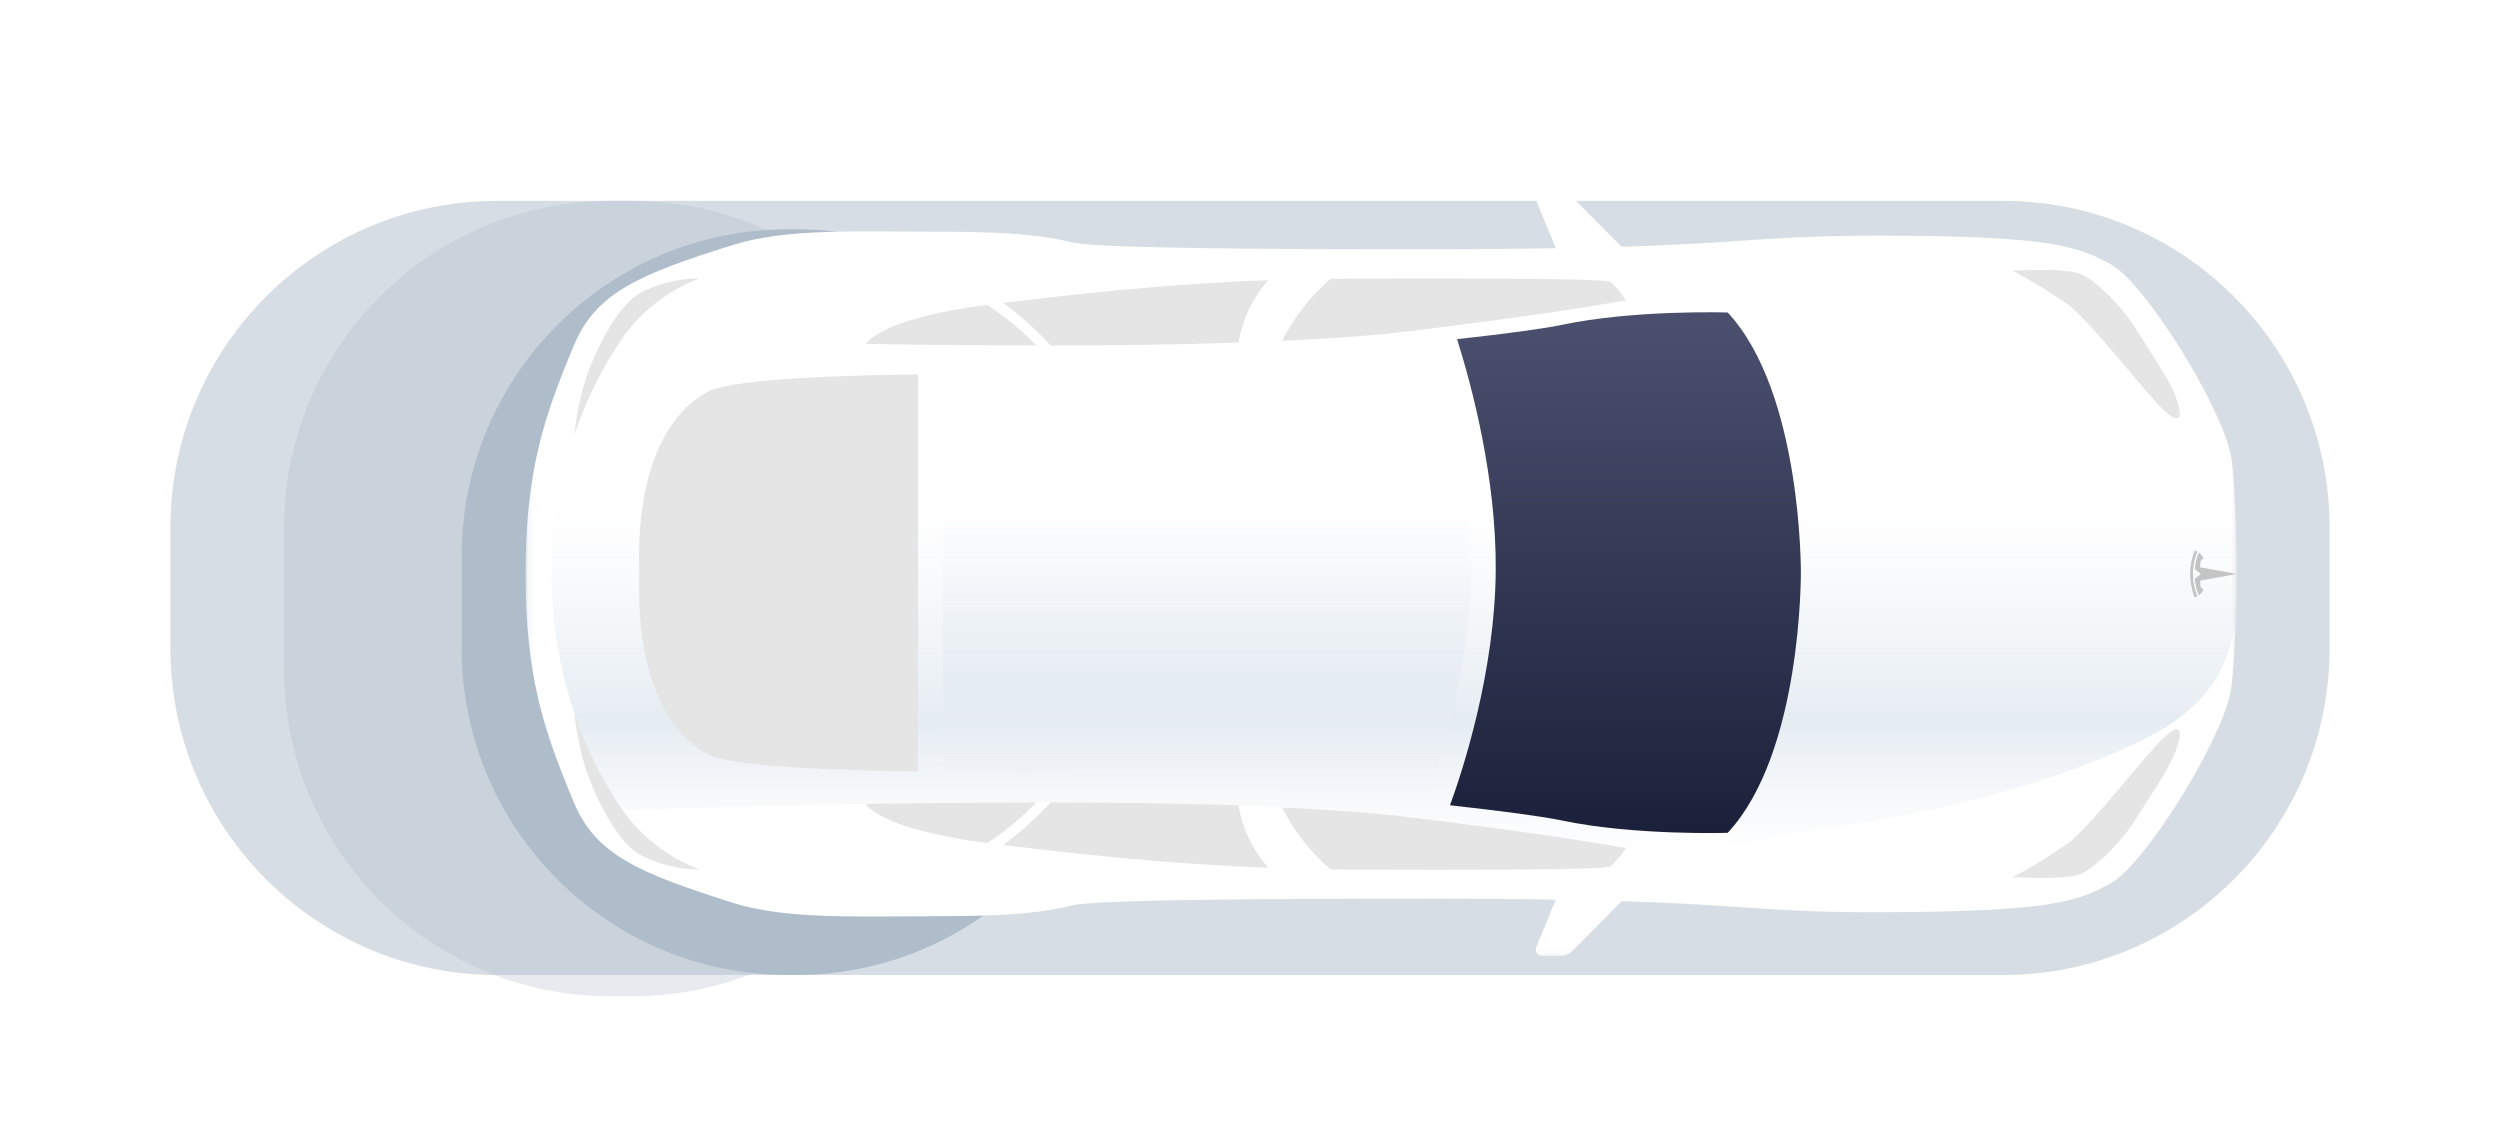 <svg width="405" height="182" viewBox="0 0 405 182" fill="none" xmlns="http://www.w3.org/2000/svg">
<mask id="mask0_2_162" style="mask-type:luminance" maskUnits="userSpaceOnUse" x="0" y="0" width="405" height="182">
<path d="M405 0H0V181.79H405V0Z" fill="white"/>
</mask>
<g mask="url(#mask0_2_162)">
<g opacity="0.3" filter="url(#filter0_f_2_162)">
<g filter="url(#filter1_d_2_162)">
<path d="M324.46 28.542H80.54C51.309 28.542 27.614 52.237 27.614 81.468V101.027C27.614 130.258 51.309 153.954 80.54 153.954H324.46C353.69 153.954 377.386 130.258 377.386 101.027V81.468C377.386 52.237 353.69 28.542 324.46 28.542Z" fill="#AFBCCA"/>
</g>
</g>
<g opacity="0.3" filter="url(#filter2_f_2_162)">
<g filter="url(#filter3_d_2_162)">
<path d="M324.46 28.542H80.54C51.309 28.542 27.614 52.237 27.614 81.468V101.027C27.614 130.258 51.309 153.954 80.54 153.954H324.46C353.69 153.954 377.386 130.258 377.386 101.027V81.468C377.386 52.237 353.69 28.542 324.46 28.542Z" fill="#AFBCCA"/>
</g>
</g>
<g opacity="0.3" filter="url(#filter4_f_2_162)">
<g filter="url(#filter5_d_2_162)">
<path d="M102.401 28.542H98.949C69.719 28.542 46.023 52.237 46.023 81.468V104.479C46.023 133.71 69.719 157.406 98.949 157.406H102.401C131.631 157.406 155.327 133.71 155.327 104.479V81.468C155.327 52.237 131.631 28.542 102.401 28.542Z" fill="#AFBCCA"/>
</g>
</g>
<g filter="url(#filter6_f_2_162)">
<g filter="url(#filter7_d_2_162)">
<path d="M128.864 33.144H127.713C98.483 33.144 74.787 56.84 74.787 86.07V101.027C74.787 130.258 98.483 153.954 127.713 153.954H128.864C158.094 153.954 181.79 130.258 181.79 101.027V86.07C181.79 56.84 158.094 33.144 128.864 33.144Z" fill="#AFBCCA"/>
</g>
</g>
<mask id="mask1_2_162" style="mask-type:luminance" maskUnits="userSpaceOnUse" x="85" y="31" width="278" height="124">
<path d="M362.429 31.065H85.142V154.889H362.429V31.065Z" fill="white"/>
</mask>
<g mask="url(#mask1_2_162)">
<path d="M361.394 73.74C359.679 65.41 347.46 45.862 341.995 42.847C336.53 39.833 332.008 38.245 305.361 38.176C278.714 38.107 284.524 40.546 223.383 40.373C211.29 40.373 177.97 40.293 173.805 39.292C169.64 38.291 164.83 37.532 151.944 37.532C139.058 37.532 127.425 36.956 118.75 39.683C103.827 44.354 96.579 47.3 92.977 55.929C88.122 67.573 85.142 76.294 85.142 92.977C85.142 109.661 88.122 118.382 92.977 130.014C96.579 138.632 103.827 141.52 118.704 146.249C127.379 148.999 138.966 148.423 151.875 148.423C164.784 148.423 169.617 147.675 173.736 146.663C177.855 145.65 211.221 145.627 223.314 145.581C284.455 145.409 278.633 147.883 305.292 147.779C331.95 147.675 336.472 146.122 341.926 143.108C347.38 140.093 359.61 120.545 361.324 112.215C362.187 108.038 362.337 92.977 362.337 92.977C362.337 92.977 362.256 77.916 361.394 73.74Z" fill="white"/>
<path d="M351.084 68.286C347.265 65.766 328.959 56.458 297.307 52.006C293.97 51.534 270.153 47.162 270.153 47.162C270.153 47.162 264.976 49.095 228.342 53.628C191.708 58.161 100.847 54.698 100.847 54.698C100.847 54.698 89.342 69.655 89.342 92.977C89.342 116.299 100.847 131.257 100.847 131.257C100.847 131.257 191.742 127.805 228.342 132.327C264.941 136.849 270.153 138.793 270.153 138.793C270.153 138.793 293.97 134.421 297.307 133.949C328.959 129.496 347.265 120.142 351.084 117.68C361.071 111.122 362.659 103.31 362.406 92.977C362.659 82.645 361.071 74.787 351.084 68.286Z" fill="url(#paint0_linear_2_162)"/>
<path d="M253.482 43.722L248.879 32.527C248.812 32.37 248.784 32.198 248.798 32.028C248.81 31.858 248.866 31.693 248.958 31.549C249.05 31.405 249.176 31.285 249.325 31.201C249.473 31.117 249.64 31.07 249.811 31.065H252.722C253.078 31.065 253.429 31.135 253.757 31.271C254.085 31.408 254.381 31.608 254.632 31.859L266.414 43.722H253.482Z" fill="white"/>
<path d="M159.929 49.394C142.475 51.592 140.254 55.711 140.254 55.711C148.895 55.86 158.318 55.952 167.868 55.964C165.485 53.474 162.82 51.269 159.929 49.394Z" fill="#E5E5E5"/>
<path d="M205.457 45.39C188.348 46.011 173.989 47.691 162.495 49.072C165.288 51.111 167.87 53.423 170.204 55.975C180.559 55.975 191.029 55.837 200.648 55.503C201.269 51.748 202.936 48.243 205.457 45.39Z" fill="#E5E5E5"/>
<path d="M260.88 45.655C259.856 44.941 223.187 45.114 215.559 45.16C212.303 47.969 209.629 51.389 207.689 55.227C215.536 54.871 222.646 54.353 228.342 53.651C247.108 51.35 257.612 49.693 263.4 48.646C262.718 47.526 261.868 46.517 260.88 45.655Z" fill="#E5E5E5"/>
<path d="M159.929 136.572C142.475 134.363 140.254 130.244 140.254 130.244C148.895 130.095 158.318 130.003 167.868 130.003C165.478 132.486 162.815 134.689 159.929 136.572Z" fill="#E5E5E5"/>
<path d="M205.457 140.565C188.348 139.944 173.989 138.264 162.495 136.895C165.284 134.851 167.866 132.539 170.204 129.991C180.559 129.991 191.029 130.141 200.648 130.463C201.269 134.216 202.935 137.717 205.457 140.565Z" fill="#E5E5E5"/>
<path d="M260.88 140.369C259.856 141.071 223.187 140.899 215.559 140.853C212.303 138.052 209.629 134.639 207.689 130.808C215.536 131.165 222.646 131.683 228.342 132.384C247.108 134.686 257.612 136.342 263.4 137.389C262.714 138.504 261.865 139.509 260.88 140.369Z" fill="#E5E5E5"/>
<path d="M326.083 43.871C326.083 43.871 334.332 43.33 336.967 44.354C339.602 45.378 343.974 50.015 345.7 52.811C347.426 55.607 351.361 61.222 352.488 64.317C353.616 67.412 353.455 69.218 350.44 66.365C347.426 63.511 338.589 51.925 334.873 49.233C332.053 47.271 329.118 45.48 326.083 43.871Z" fill="#E5E5E5"/>
<path d="M113.319 45.102C109.913 45.106 106.559 45.943 103.551 47.541C99.329 50.084 95.325 59.047 94.22 63.753C93.7 65.986 93.293 68.244 93.001 70.518C94.898 64.916 97.541 59.595 100.859 54.698C103.974 50.339 108.31 47 113.319 45.102Z" fill="#E5E5E5"/>
<path d="M253.482 142.245L248.879 153.44C248.813 153.599 248.787 153.772 248.803 153.944C248.821 154.115 248.879 154.28 248.975 154.424C249.07 154.566 249.2 154.685 249.352 154.765C249.504 154.847 249.673 154.889 249.846 154.889H252.757C253.111 154.889 253.463 154.819 253.791 154.684C254.119 154.547 254.416 154.348 254.667 154.096L266.449 142.245H253.482Z" fill="white"/>
<path d="M326.083 142.084C326.083 142.084 334.332 142.624 336.967 141.6C339.602 140.576 343.974 135.94 345.7 133.144C347.426 130.348 351.361 124.733 352.488 121.638C353.616 118.543 353.455 116.737 350.44 119.59C347.426 122.443 338.589 134.03 334.873 136.722C332.056 138.688 329.12 140.48 326.083 142.084Z" fill="#E5E5E5"/>
<path d="M113.319 140.853C109.913 140.849 106.559 140.012 103.551 138.413C99.329 135.871 95.325 126.908 94.22 122.202C93.7 119.969 93.293 117.711 93.001 115.437C94.898 121.039 97.541 126.36 100.859 131.257C103.974 135.615 108.31 138.954 113.319 140.853Z" fill="#E5E5E5"/>
<path d="M362.429 92.977L356.423 91.907C356.423 90.895 356.527 90.573 356.987 90.527C356.828 90.122 356.561 89.767 356.216 89.503C355.834 90.352 355.612 91.265 355.56 92.195L356.527 92.977L355.56 93.771C355.613 94.701 355.835 95.614 356.216 96.464C356.563 96.195 356.829 95.837 356.987 95.428C356.527 95.428 356.423 95.06 356.423 94.059L362.429 92.977Z" fill="#C4C4C4"/>
<path d="M355.261 92.977C355.253 91.74 355.499 90.514 355.986 89.376C355.847 89.291 355.7 89.218 355.549 89.157C354.551 91.606 354.551 94.348 355.549 96.797L355.986 96.579C355.498 95.441 355.252 94.215 355.261 92.977Z" fill="#C4C4C4"/>
<path d="M232.001 55.446C221.082 56.596 207.378 57.85 193.514 58.817C180.432 59.691 163.381 60.577 152.738 60.646V124.998C163.415 125.067 180.432 125.953 193.514 126.816C206.872 127.713 220.092 128.933 230.804 130.014C232.403 125.746 238.225 109.062 238.329 92.287C238.421 77.801 234.348 62.844 232.001 55.446Z" fill="url(#paint1_linear_2_162)"/>
<path d="M279.887 50.625C279.887 50.625 264.769 50.142 252.941 52.639C250.111 53.237 244.047 54.065 236.051 54.94C238.513 62.786 242.402 77.548 242.31 92.299C242.206 108.844 236.96 124.814 234.9 130.451C243.46 131.395 249.972 132.281 252.941 132.902C264.769 135.399 279.887 134.916 279.887 134.916C291.957 121.983 291.738 92.759 291.738 92.759C291.738 92.759 291.957 63.592 279.887 50.625Z" fill="url(#paint2_linear_2_162)"/>
<path d="M148.757 60.658C138.736 60.739 119.487 61.279 115.057 63.281C110.363 65.433 102.93 72.808 103.551 92.816C102.93 112.825 110.363 120.211 115.057 122.363C119.44 124.353 138.69 124.894 148.711 124.975L148.757 60.658Z" fill="#E5E5E5"/>
</g>
</g>
<defs>
<filter id="filter0_f_2_162" x="3.614" y="4.542" width="397.773" height="173.412" filterUnits="userSpaceOnUse" color-interpolation-filters="sRGB">
<feFlood flood-opacity="0" result="BackgroundImageFix"/>
<feBlend mode="normal" in="SourceGraphic" in2="BackgroundImageFix" result="shape"/>
<feGaussianBlur stdDeviation="12" result="effect1_foregroundBlur_2_162"/>
</filter>
<filter id="filter1_d_2_162" x="23.614" y="28.542" width="357.773" height="133.412" filterUnits="userSpaceOnUse" color-interpolation-filters="sRGB">
<feFlood flood-opacity="0" result="BackgroundImageFix"/>
<feColorMatrix in="SourceAlpha" type="matrix" values="0 0 0 0 0 0 0 0 0 0 0 0 0 0 0 0 0 0 127 0" result="hardAlpha"/>
<feOffset dy="4"/>
<feGaussianBlur stdDeviation="2"/>
<feComposite in2="hardAlpha" operator="out"/>
<feColorMatrix type="matrix" values="0 0 0 0 0 0 0 0 0 0 0 0 0 0 0 0 0 0 0.25 0"/>
<feBlend mode="normal" in2="BackgroundImageFix" result="effect1_dropShadow_2_162"/>
<feBlend mode="normal" in="SourceGraphic" in2="effect1_dropShadow_2_162" result="shape"/>
</filter>
<filter id="filter2_f_2_162" x="3.614" y="4.542" width="397.773" height="173.412" filterUnits="userSpaceOnUse" color-interpolation-filters="sRGB">
<feFlood flood-opacity="0" result="BackgroundImageFix"/>
<feBlend mode="normal" in="SourceGraphic" in2="BackgroundImageFix" result="shape"/>
<feGaussianBlur stdDeviation="12" result="effect1_foregroundBlur_2_162"/>
</filter>
<filter id="filter3_d_2_162" x="23.614" y="28.542" width="357.773" height="133.412" filterUnits="userSpaceOnUse" color-interpolation-filters="sRGB">
<feFlood flood-opacity="0" result="BackgroundImageFix"/>
<feColorMatrix in="SourceAlpha" type="matrix" values="0 0 0 0 0 0 0 0 0 0 0 0 0 0 0 0 0 0 127 0" result="hardAlpha"/>
<feOffset dy="4"/>
<feGaussianBlur stdDeviation="2"/>
<feComposite in2="hardAlpha" operator="out"/>
<feColorMatrix type="matrix" values="0 0 0 0 0 0 0 0 0 0 0 0 0 0 0 0 0 0 0.25 0"/>
<feBlend mode="normal" in2="BackgroundImageFix" result="effect1_dropShadow_2_162"/>
<feBlend mode="normal" in="SourceGraphic" in2="effect1_dropShadow_2_162" result="shape"/>
</filter>
<filter id="filter4_f_2_162" x="27.023" y="9.542" width="147.304" height="166.864" filterUnits="userSpaceOnUse" color-interpolation-filters="sRGB">
<feFlood flood-opacity="0" result="BackgroundImageFix"/>
<feBlend mode="normal" in="SourceGraphic" in2="BackgroundImageFix" result="shape"/>
<feGaussianBlur stdDeviation="9.5" result="effect1_foregroundBlur_2_162"/>
</filter>
<filter id="filter5_d_2_162" x="42.023" y="28.542" width="117.304" height="136.864" filterUnits="userSpaceOnUse" color-interpolation-filters="sRGB">
<feFlood flood-opacity="0" result="BackgroundImageFix"/>
<feColorMatrix in="SourceAlpha" type="matrix" values="0 0 0 0 0 0 0 0 0 0 0 0 0 0 0 0 0 0 127 0" result="hardAlpha"/>
<feOffset dy="4"/>
<feGaussianBlur stdDeviation="2"/>
<feComposite in2="hardAlpha" operator="out"/>
<feColorMatrix type="matrix" values="0 0 0 0 0 0 0 0 0 0 0 0 0 0 0 0 0 0 0.25 0"/>
<feBlend mode="normal" in2="BackgroundImageFix" result="effect1_dropShadow_2_162"/>
<feBlend mode="normal" in="SourceGraphic" in2="effect1_dropShadow_2_162" result="shape"/>
</filter>
<filter id="filter6_f_2_162" x="55.787" y="14.144" width="145.003" height="158.81" filterUnits="userSpaceOnUse" color-interpolation-filters="sRGB">
<feFlood flood-opacity="0" result="BackgroundImageFix"/>
<feBlend mode="normal" in="SourceGraphic" in2="BackgroundImageFix" result="shape"/>
<feGaussianBlur stdDeviation="9.5" result="effect1_foregroundBlur_2_162"/>
</filter>
<filter id="filter7_d_2_162" x="70.787" y="33.144" width="115.003" height="128.81" filterUnits="userSpaceOnUse" color-interpolation-filters="sRGB">
<feFlood flood-opacity="0" result="BackgroundImageFix"/>
<feColorMatrix in="SourceAlpha" type="matrix" values="0 0 0 0 0 0 0 0 0 0 0 0 0 0 0 0 0 0 127 0" result="hardAlpha"/>
<feOffset dy="4"/>
<feGaussianBlur stdDeviation="2"/>
<feComposite in2="hardAlpha" operator="out"/>
<feColorMatrix type="matrix" values="0 0 0 0 0 0 0 0 0 0 0 0 0 0 0 0 0 0 0.25 0"/>
<feBlend mode="normal" in2="BackgroundImageFix" result="effect1_dropShadow_2_162"/>
<feBlend mode="normal" in="SourceGraphic" in2="effect1_dropShadow_2_162" result="shape"/>
</filter>
<linearGradient id="paint0_linear_2_162" x1="225.868" y1="149.125" x2="225.868" y2="74.499" gradientUnits="userSpaceOnUse">
<stop offset="0.14" stop-color="#EFF3F7" stop-opacity="0"/>
<stop offset="0.43" stop-color="#E5ECF2"/>
<stop offset="0.9" stop-color="#EFF3F7" stop-opacity="0"/>
</linearGradient>
<linearGradient id="paint1_linear_2_162" x1="195.528" y1="138.422" x2="195.528" y2="77.693" gradientUnits="userSpaceOnUse">
<stop offset="0.14" stop-color="#EFF3F7" stop-opacity="0"/>
<stop offset="0.43" stop-color="#E5ECF2"/>
<stop offset="0.9" stop-color="#EFF3F7" stop-opacity="0"/>
</linearGradient>
<linearGradient id="paint2_linear_2_162" x1="263.349" y1="135.331" x2="263.349" y2="53.017" gradientUnits="userSpaceOnUse">
<stop stop-color="#1B203A"/>
<stop offset="1" stop-color="#494F6D"/>
</linearGradient>
</defs>
</svg>
